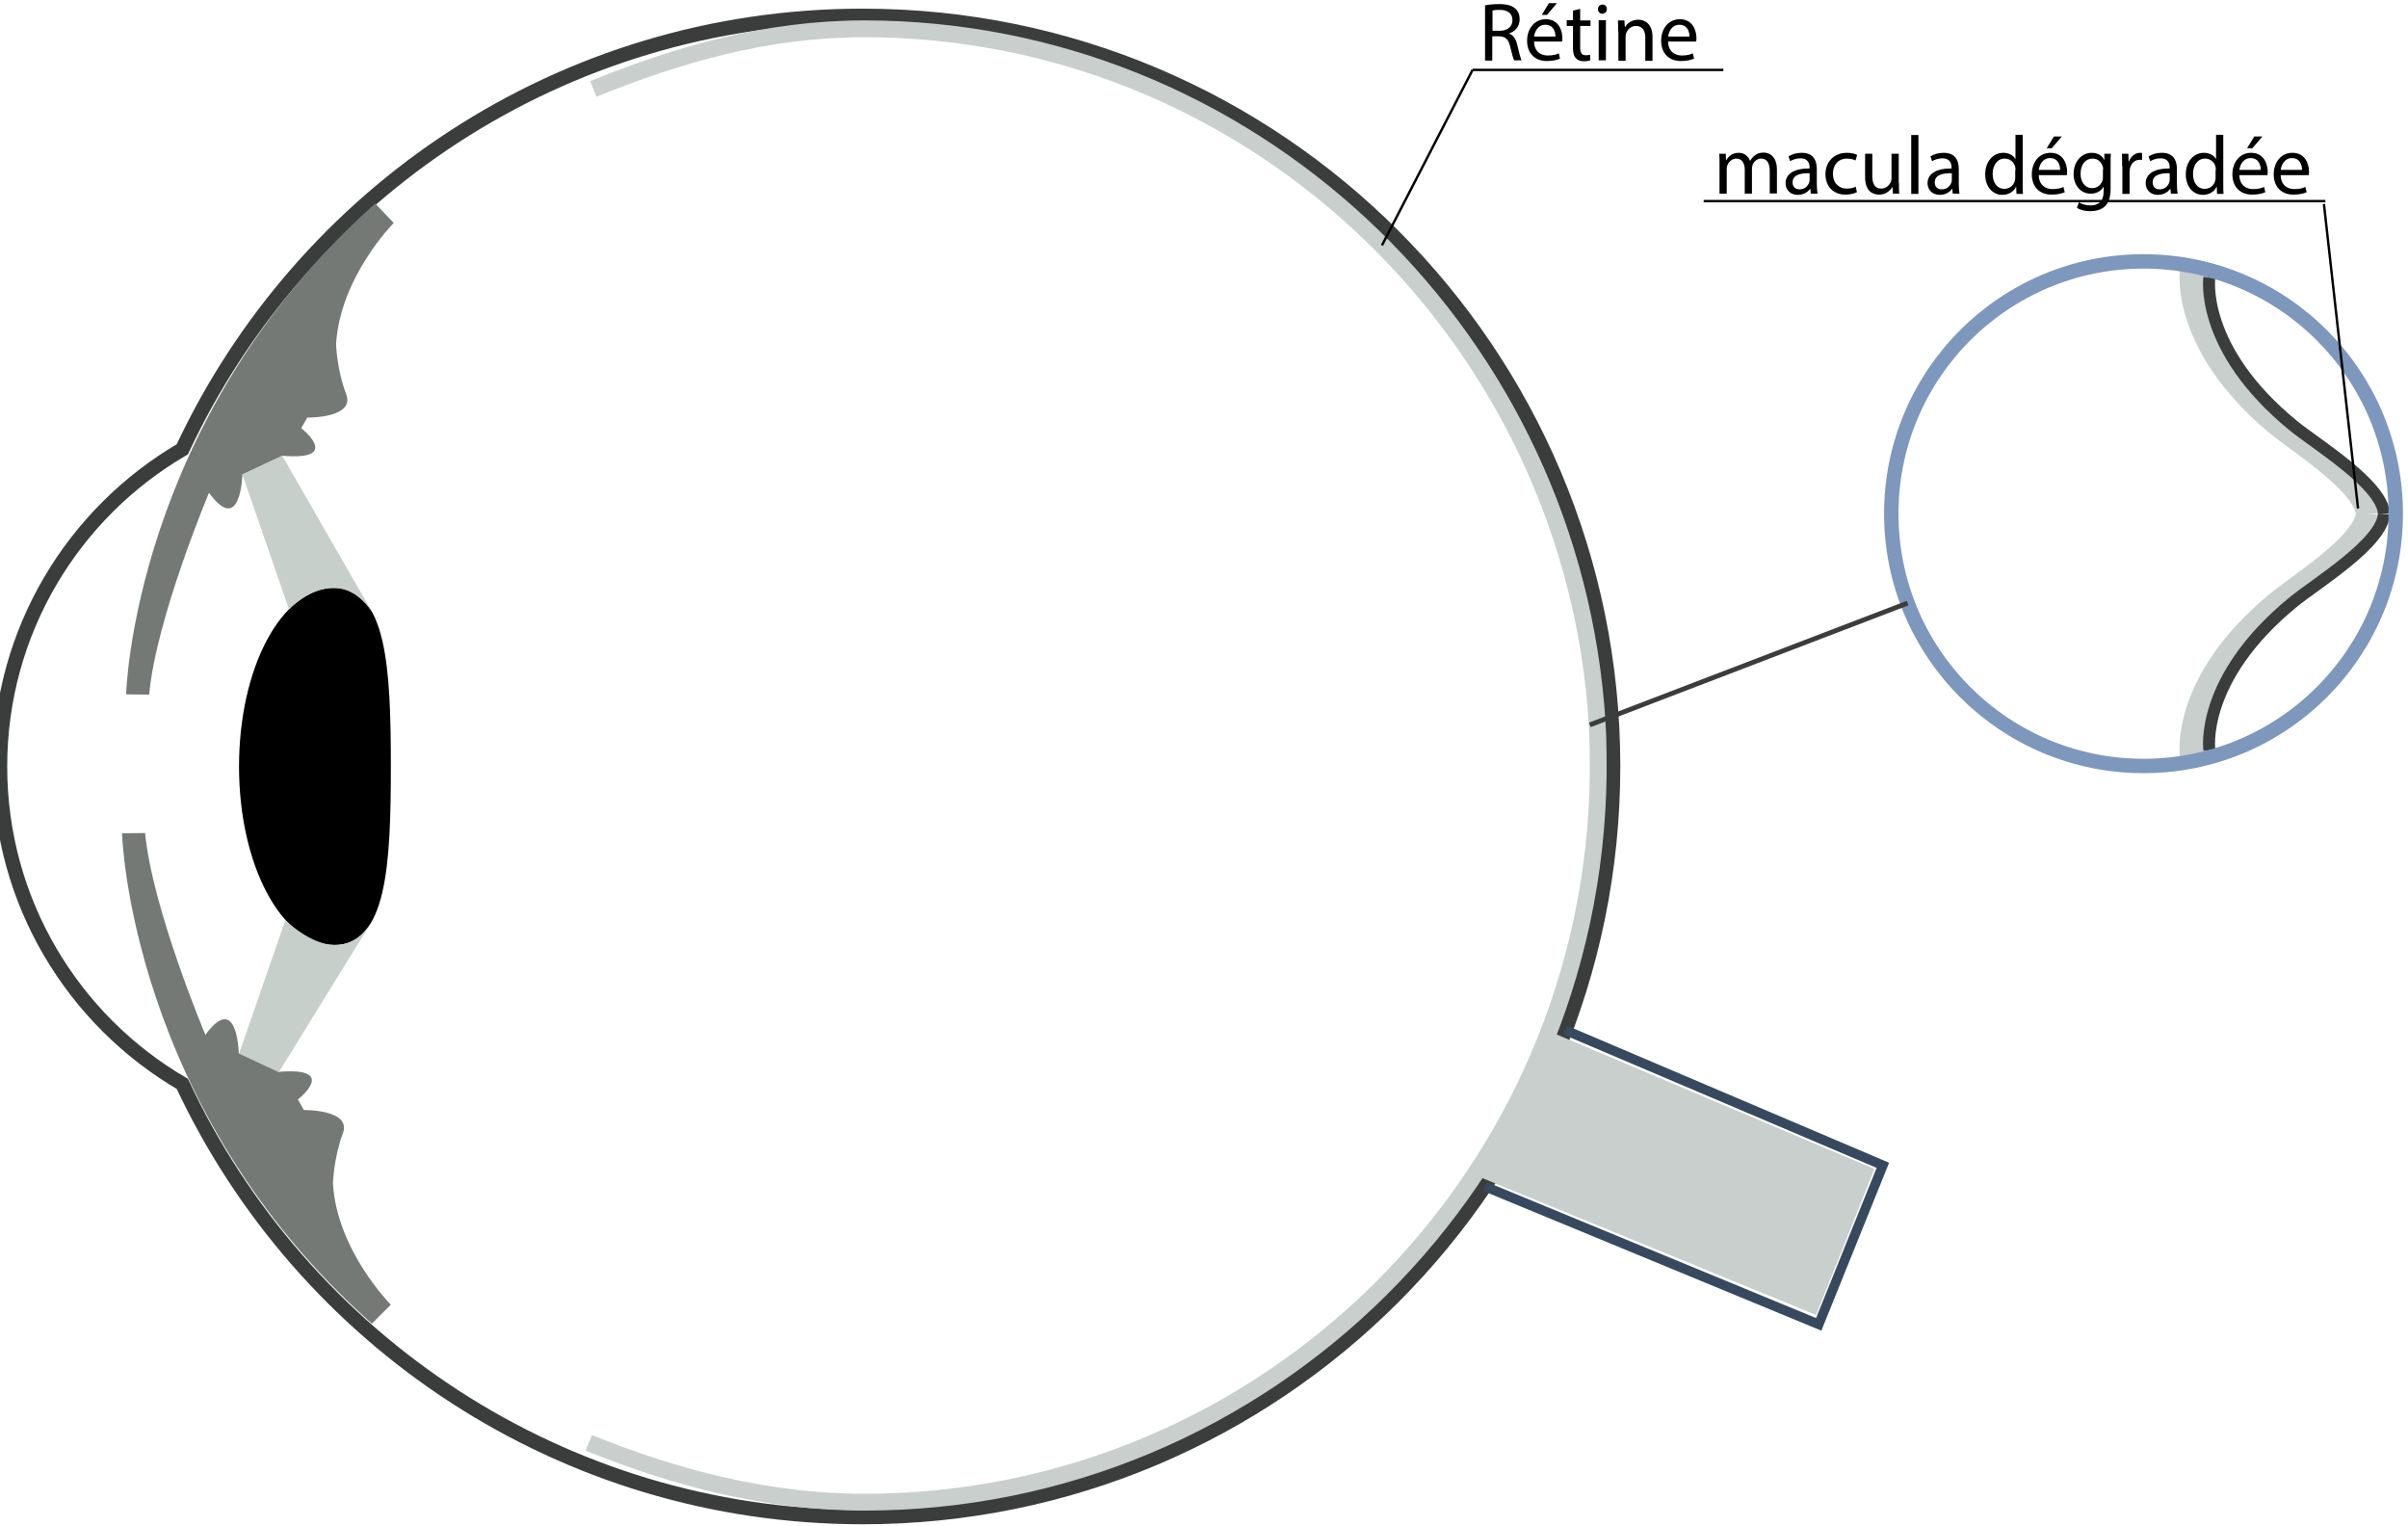 <?xml version="1.0" encoding="utf-8"?>
<!-- Generator: Adobe Illustrator 22.1.0, SVG Export Plug-In . SVG Version: 6.00 Build 0)  -->
<svg version="1.1" xmlns="http://www.w3.org/2000/svg" xmlns:xlink="http://www.w3.org/1999/xlink" x="0px" y="0px"
	 viewBox="0 0 1002.4 635.1" style="enable-background:new 0 0 1002.4 635.1;" xml:space="preserve">
<style type="text/css">
	.st0{fill:none;stroke:#3B3D3C;stroke-width:6;stroke-miterlimit:10;}
	.st1{fill:none;stroke:#C8CFCC;stroke-width:7;stroke-miterlimit:10;}
	.st2{fill:#757976;}
	.st3{fill:#C7CFCB;}
	.st4{fill:none;stroke:#36495E;stroke-width:4;stroke-miterlimit:10;}
	.st5{fill:#C8CFCC;}
	.st6{fill:none;stroke:#000000;stroke-miterlimit:10;}
	.st7{fill:none;stroke:#3B3D3C;stroke-width:10;stroke-miterlimit:10;}
	.st8{fill:none;stroke:#C8CFCC;stroke-width:10;stroke-miterlimit:10;}
	.st9{fill:none;stroke:#3B3D3C;stroke-width:5;stroke-miterlimit:10;}
	.st10{fill:none;stroke:#7E97BD;stroke-width:6;stroke-miterlimit:10;}
	.st11{fill:none;stroke:#3B3D3C;stroke-width:2;stroke-miterlimit:10;}
	.st12{display:none;}
	.st13{display:inline;fill:none;stroke:#3B3D3C;stroke-width:6;stroke-miterlimit:10;}
	.st14{display:inline;fill:none;stroke:#C8CFCC;stroke-width:7;stroke-miterlimit:10;}
	.st15{display:inline;fill:#757976;}
	.st16{display:inline;}
	.st17{display:inline;fill:#C7CFCB;}
	.st18{display:inline;fill:none;stroke:#36495E;stroke-width:4;stroke-miterlimit:10;}
	.st19{display:inline;fill:#C8CFCC;}
	.st20{display:inline;fill:none;stroke:#000000;stroke-miterlimit:10;}
	.st21{display:inline;fill:#7E97BD;}
</style>
<g id="Calque_1">
	<path class="st0" d="M359.1,6.6C233.7,6.6,125.7,80.4,75.9,187C30.5,213.5,0,262.7,0,319c0,56.4,30.5,105.6,75.9,132.1
		c49.8,106.5,157.9,180.3,283.2,180.3c172.5,0,312.4-139.9,312.4-312.4C671.5,146.5,531.6,6.6,359.1,6.6z"/>
	<path class="st1" d="M245.1,600.5c35.4,14.4,74.1,24.7,114.7,24.7c167.5,0,303.6-135.3,305.5-303c0-1.2,0-2.4,0-3.6
		c0-9.1-0.2-16.3-1-25.2C650.7,136.6,519.5,12,359.8,12c-40.6,0-77.3,10.6-112.8,25"/>
	<path class="st2" d="M163.9,92.8c0,0-22.3,22.4-24,50.4c0,0,0.3,10.7,4.2,20.8c3.9,10.1-16.2,9.8-16.2,9.8l-2.5,4.4
		c0,0,17.4,13.6-7.9,11.5l-16.6,7.8c0,0-0.6,25.8-13.9,7.6c0,0-22.1,52.5-24.9,84l-9.6-0.1c0,0,2.8-114.4,103.7-204.3L163.9,92.8z"
		/>
	<path class="st2" d="M162.7,543c0,0-22.4-22.4-24.1-50.4c0,0,0.3-10.7,4.1-20.8c3.9-10.1-16.2-9.8-16.2-9.8l-2.5-4.4
		c0,0,17.4-13.6-8-11.5l-16.6-7.8c0,0-0.6-25.8-13.9-7.6c0,0-22.1-52.4-25.1-84l-9.6,0.1c0,0,3,114.4,104,204.1L162.7,543z"/>
	<path d="M162.7,319c0,41.1-1.7,74.3-23.6,74.3S99.5,360.1,99.5,319s17.7-74.3,39.6-74.3S162.7,278,162.7,319z"/>
	<path class="st3" d="M100.9,197.5l19.4,56.1c0,0,19.7-20.9,34.7,1.3l-37.5-65.2L100.9,197.5z"/>
	<polyline class="st4" points="651.7,428.8 783.8,485 757.1,551.2 618.1,493.8 	"/>
	<polygon class="st5" points="613.1,488.7 756,547.3 780.3,486.5 643.9,428.8 	"/>
	<path class="st3" d="M99.5,438.5l19.3-55.6c0,0,22.2,22.8,35.8,0.9l-38.5,62.4L99.5,438.5z"/>
	<line class="st6" x1="575.3" y1="102.1" x2="613" y2="29.1"/>
	<line class="st6" x1="613" y1="29.1" x2="717.4" y2="29.1"/>
	<g>
		<path d="M618.3,2.2c1.5-0.3,3.7-0.5,5.8-0.5c3.2,0,5.3,0.6,6.7,1.9c1.2,1,1.8,2.6,1.8,4.4c0,3.1-1.9,5.1-4.4,5.9v0.1
			c1.8,0.6,2.9,2.3,3.4,4.7c0.8,3.2,1.3,5.5,1.8,6.4h-3.1c-0.4-0.7-0.9-2.7-1.6-5.5c-0.7-3.2-1.9-4.4-4.7-4.5h-2.8v10.1h-3V2.2z
			 M621.3,12.8h3.1c3.2,0,5.2-1.8,5.2-4.4c0-3-2.2-4.3-5.3-4.3c-1.4,0-2.5,0.1-3,0.3V12.8z"/>
		<path d="M638.6,17.3c0.1,4.1,2.7,5.8,5.7,5.8c2.2,0,3.5-0.4,4.6-0.9l0.5,2.2c-1.1,0.5-2.9,1-5.5,1c-5.1,0-8.2-3.4-8.2-8.4
			s3-9,7.8-9c5.4,0,6.9,4.8,6.9,7.9c0,0.6-0.1,1.1-0.1,1.4H638.6z M647.5,15.2c0-1.9-0.8-4.9-4.2-4.9c-3.1,0-4.4,2.8-4.7,4.9H647.5z
			 M648.2,1.2L644,6.2h-2.2l3-4.9H648.2z"/>
		<path d="M657.8,3.7v4.8h4.3v2.3h-4.3v9c0,2.1,0.6,3.2,2.3,3.2c0.8,0,1.4-0.1,1.8-0.2l0.1,2.3c-0.6,0.2-1.5,0.4-2.7,0.4
			c-1.4,0-2.5-0.4-3.3-1.3c-0.9-0.9-1.2-2.4-1.2-4.3v-9.1h-2.6V8.4h2.6v-4L657.8,3.7z"/>
		<path d="M668.9,3.8c0,1-0.7,1.9-1.9,1.9c-1.1,0-1.8-0.8-1.8-1.9c0-1.1,0.8-1.9,1.9-1.9C668.2,1.9,668.9,2.7,668.9,3.8z
			 M665.5,25.1V8.4h3v16.7H665.5z"/>
		<path d="M673.6,13c0-1.7,0-3.1-0.1-4.5h2.7l0.2,2.8h0.1c0.8-1.6,2.8-3.1,5.5-3.1c2.3,0,5.9,1.4,5.9,7.1v10h-3v-9.6
			c0-2.7-1-4.9-3.9-4.9c-2,0-3.5,1.4-4.1,3.1c-0.1,0.4-0.2,0.9-0.2,1.4v10h-3V13z"/>
		<path d="M694.4,17.3c0.1,4.1,2.7,5.8,5.7,5.8c2.2,0,3.5-0.4,4.6-0.9l0.5,2.2c-1.1,0.5-2.9,1-5.5,1c-5.1,0-8.2-3.4-8.2-8.4
			s3-9,7.8-9c5.4,0,6.9,4.8,6.9,7.9c0,0.6-0.1,1.1-0.1,1.4H694.4z M703.3,15.2c0-1.9-0.8-4.9-4.2-4.9c-3.1,0-4.4,2.8-4.7,4.9H703.3z
			"/>
	</g>
	<path class="st0" d="M916,114.7"/>
	<path class="st7" d="M915.5,312.2"/>
	<path class="st8" d="M912.4,112.7c0,0-4.3,30.3,35.2,63.4c9.6,8,37.3,25.1,38.1,37.8"/>
	<path class="st8" d="M912.4,314.4c0,0-4.3-30.2,35.2-63c9.6-8,37.3-25,38.1-37.6"/>
	<path class="st9" d="M919.7,115.5c0,0-4.3,29.5,34.9,61.6c9.5,7.8,37,24.4,37.8,36.7"/>
	<path class="st9" d="M919.7,312.2c0,0-4.3-29.5,34.9-61.6c9.5-7.8,37-24.4,37.8-36.7"/>
	<circle class="st10" cx="892.3" cy="213.8" r="105"/>
	<line class="st11" x1="661.8" y1="301.7" x2="794.1" y2="251"/>
	<line class="st6" x1="981.6" y1="211.6" x2="967.4" y2="84.9"/>
	<line class="st6" x1="709.2" y1="83.7" x2="968" y2="83.7"/>
	<g>
		<path d="M715.8,68.5c0-1.7,0-3.1-0.1-4.5h2.7l0.1,2.7h0.1c0.9-1.6,2.5-3.1,5.2-3.1c2.3,0,4,1.4,4.7,3.3h0.1
			c0.5-0.9,1.2-1.7,1.9-2.2c1-0.8,2.1-1.2,3.7-1.2c2.2,0,5.5,1.4,5.5,7.2v9.8h-3v-9.4c0-3.2-1.2-5.1-3.6-5.1c-1.7,0-3.1,1.3-3.6,2.8
			c-0.1,0.4-0.2,1-0.2,1.5v10.3h-3v-10c0-2.7-1.2-4.6-3.5-4.6c-1.9,0-3.3,1.5-3.8,3c-0.2,0.4-0.2,1-0.2,1.5v10.1h-3V68.5z"/>
		<path d="M753.8,80.7l-0.2-2.1h-0.1c-0.9,1.3-2.7,2.5-5.1,2.5c-3.4,0-5.1-2.4-5.1-4.8c0-4,3.6-6.2,10-6.2v-0.3
			c0-1.4-0.4-3.9-3.8-3.9c-1.6,0-3.2,0.5-4.3,1.2l-0.7-2c1.4-0.9,3.4-1.5,5.5-1.5c5.1,0,6.3,3.5,6.3,6.8v6.2c0,1.4,0.1,2.9,0.3,4
			H753.8z M753.3,72.1c-3.3-0.1-7.1,0.5-7.1,3.8c0,2,1.3,2.9,2.9,2.9c2.2,0,3.5-1.4,4-2.8c0.1-0.3,0.2-0.7,0.2-1V72.1z"/>
		<path d="M773,80c-0.8,0.4-2.5,1-4.8,1c-5,0-8.3-3.4-8.3-8.5c0-5.1,3.5-8.9,9-8.9c1.8,0,3.4,0.4,4.2,0.9l-0.7,2.3
			c-0.7-0.4-1.9-0.8-3.5-0.8c-3.8,0-5.9,2.8-5.9,6.3c0,3.9,2.5,6.2,5.8,6.2c1.7,0,2.9-0.4,3.7-0.8L773,80z"/>
		<path d="M790.5,76.1c0,1.7,0,3.2,0.1,4.5H788l-0.2-2.7h-0.1c-0.8,1.3-2.5,3.1-5.5,3.1c-2.6,0-5.8-1.4-5.8-7.3V64h3v9.2
			c0,3.2,1,5.3,3.7,5.3c2,0,3.4-1.4,4-2.8c0.2-0.4,0.3-1,0.3-1.6V64h3V76.1z"/>
		<path d="M795.6,56.2h3v24.5h-3V56.2z"/>
		<path d="M812.9,80.7l-0.2-2.1h-0.1c-0.9,1.3-2.7,2.5-5.1,2.5c-3.4,0-5.1-2.4-5.1-4.8c0-4,3.6-6.2,10-6.2v-0.3
			c0-1.4-0.4-3.9-3.8-3.9c-1.6,0-3.2,0.5-4.3,1.2l-0.7-2c1.4-0.9,3.4-1.5,5.5-1.5c5.1,0,6.3,3.5,6.3,6.8v6.2c0,1.4,0.1,2.9,0.3,4
			H812.9z M812.5,72.1c-3.3-0.1-7.1,0.5-7.1,3.8c0,2,1.3,2.9,2.9,2.9c2.2,0,3.5-1.4,4-2.8c0.1-0.3,0.2-0.7,0.2-1V72.1z"/>
		<path d="M842,56.2v20.2c0,1.5,0,3.2,0.1,4.3h-2.7l-0.1-2.9h-0.1c-0.9,1.9-3,3.3-5.7,3.3c-4,0-7.1-3.4-7.1-8.5c0-5.5,3.4-9,7.5-9
			c2.5,0,4.3,1.2,5,2.5h0.1v-10H842z M839,70.8c0-0.4,0-0.9-0.1-1.3c-0.4-1.9-2.1-3.5-4.4-3.5c-3.1,0-5,2.8-5,6.4
			c0,3.4,1.7,6.2,4.9,6.2c2,0,3.9-1.3,4.4-3.6c0.1-0.4,0.1-0.8,0.1-1.3V70.8z"/>
		<path d="M848.7,72.9c0.1,4.1,2.7,5.8,5.7,5.8c2.2,0,3.5-0.4,4.6-0.9l0.5,2.2c-1.1,0.5-2.9,1-5.5,1c-5.1,0-8.2-3.4-8.2-8.4
			s3-9,7.8-9c5.4,0,6.9,4.8,6.9,7.9c0,0.6-0.1,1.1-0.1,1.4H848.7z M857.6,70.7c0-1.9-0.8-4.9-4.2-4.9c-3.1,0-4.4,2.8-4.7,4.9H857.6z
			 M858.3,56.8l-4.2,4.9H852l3-4.9H858.3z"/>
		<path d="M878.7,64c-0.1,1.2-0.1,2.5-0.1,4.6v9.7c0,3.8-0.8,6.2-2.4,7.6c-1.6,1.5-4,2-6.1,2c-2,0-4.2-0.5-5.5-1.4l0.8-2.3
			c1.1,0.7,2.8,1.3,4.9,1.3c3.1,0,5.4-1.6,5.4-5.8v-1.9h-0.1c-0.9,1.6-2.7,2.8-5.3,2.8c-4.1,0-7.1-3.5-7.1-8.1
			c0-5.7,3.7-8.9,7.5-8.9c2.9,0,4.5,1.5,5.2,2.9h0.1L876,64H878.7z M875.5,70.6c0-0.5,0-1-0.2-1.4c-0.6-1.8-2-3.2-4.2-3.2
			c-2.9,0-5,2.4-5,6.3c0,3.3,1.7,6,4.9,6c1.9,0,3.5-1.2,4.2-3.1c0.2-0.5,0.2-1.1,0.2-1.6V70.6z"/>
		<path d="M883.4,69.2c0-2,0-3.7-0.1-5.2h2.7l0.1,3.3h0.1c0.8-2.2,2.6-3.7,4.6-3.7c0.3,0,0.6,0,0.9,0.1v2.9c-0.3-0.1-0.6-0.1-1-0.1
			c-2.1,0-3.7,1.6-4.1,3.9c-0.1,0.4-0.1,0.9-0.1,1.4v8.9h-3V69.2z"/>
		<path d="M903.7,80.7l-0.2-2.1h-0.1c-0.9,1.3-2.7,2.5-5.1,2.5c-3.4,0-5.1-2.4-5.1-4.8c0-4,3.6-6.2,10-6.2v-0.3
			c0-1.4-0.4-3.9-3.8-3.9c-1.6,0-3.2,0.5-4.3,1.2l-0.7-2c1.4-0.9,3.4-1.5,5.5-1.5c5.1,0,6.3,3.5,6.3,6.8v6.2c0,1.4,0.1,2.9,0.3,4
			H903.7z M903.2,72.1c-3.3-0.1-7.1,0.5-7.1,3.8c0,2,1.3,2.9,2.9,2.9c2.2,0,3.5-1.4,4-2.8c0.1-0.3,0.2-0.7,0.2-1V72.1z"/>
		<path d="M925.5,56.2v20.2c0,1.5,0,3.2,0.1,4.3h-2.7l-0.1-2.9h-0.1c-0.9,1.9-3,3.3-5.7,3.3c-4,0-7.1-3.4-7.1-8.5c0-5.5,3.4-9,7.5-9
			c2.5,0,4.3,1.2,5,2.5h0.1v-10H925.5z M922.4,70.8c0-0.4,0-0.9-0.1-1.3c-0.4-1.9-2.1-3.5-4.4-3.5c-3.1,0-5,2.8-5,6.4
			c0,3.4,1.7,6.2,4.9,6.2c2,0,3.9-1.3,4.4-3.6c0.1-0.4,0.1-0.8,0.1-1.3V70.8z"/>
		<path d="M932.2,72.9c0.1,4.1,2.7,5.8,5.7,5.8c2.2,0,3.5-0.4,4.6-0.9L943,80c-1.1,0.5-2.9,1-5.5,1c-5.1,0-8.2-3.4-8.2-8.4
			s3-9,7.8-9c5.4,0,6.9,4.8,6.9,7.9c0,0.6-0.1,1.1-0.1,1.4H932.2z M941.1,70.7c0-1.9-0.8-4.9-4.2-4.9c-3.1,0-4.4,2.8-4.7,4.9H941.1z
			 M941.8,56.8l-4.2,4.9h-2.2l3-4.9H941.8z"/>
		<path d="M949.4,72.9c0.1,4.1,2.7,5.8,5.7,5.8c2.2,0,3.5-0.4,4.6-0.9l0.5,2.2c-1.1,0.5-2.9,1-5.5,1c-5.1,0-8.2-3.4-8.2-8.4
			s3-9,7.8-9c5.4,0,6.9,4.8,6.9,7.9c0,0.6-0.1,1.1-0.1,1.4H949.4z M958.3,70.7c0-1.9-0.8-4.9-4.2-4.9c-3.1,0-4.4,2.8-4.7,4.9H958.3z
			"/>
	</g>
</g>
<g id="Calque_2" class="st12">
	<path class="st13" d="M358.7,7.7C233.3,7.7,125.2,81.5,75.5,188C30.1,214.5-0.4,263.7-0.4,320.1c0,56.4,30.5,105.6,75.9,132.1
		c49.8,106.5,157.9,180.3,283.2,180.3c172.5,0,312.4-139.9,312.4-312.4C671.1,147.5,531.2,7.7,358.7,7.7z"/>
	<path class="st14" d="M244.7,601.5c35.4,14.4,74.1,24.7,114.7,24.7c168.7,0,305.5-137.3,305.5-306.6C664.9,150.3,528.1,13,359.4,13
		c-40.6,0-77.3,10.6-112.8,25"/>
	<path class="st15" d="M163.5,93.8c0,0-22.3,22.4-24,50.4c0,0,0.3,10.7,4.2,20.8c3.9,10.1-16.2,9.8-16.2,9.8l-2.5,4.4
		c0,0,17.4,13.6-7.9,11.5l-16.6,7.8c0,0-0.6,25.8-13.9,7.6c0,0-22.1,52.5-24.9,84l-9.6-0.1c0,0,2.8-114.4,103.7-204.3L163.5,93.8z"
		/>
	<path class="st15" d="M162.3,544.1c0,0-22.4-22.4-24.1-50.4c0,0,0.3-10.7,4.1-20.8s-16.2-9.8-16.2-9.8l-2.5-4.4
		c0,0,17.4-13.6-8-11.5l-16.6-7.8c0,0-0.6-25.8-13.9-7.6c0,0-22.1-52.4-25.1-84l-9.6,0.1c0,0,3,114.4,104,204.1L162.3,544.1z"/>
	<path class="st16" d="M162.3,320.1c0,41.1-1.7,74.3-23.6,74.3s-39.6-33.3-39.6-74.3s17.7-74.3,39.6-74.3S162.3,279,162.3,320.1z"/>
	<path class="st17" d="M100.5,198.5l19.4,56.1c0,0,19.7-20.9,34.7,1.3l-37.5-65.2L100.5,198.5z"/>
	<polyline class="st18" points="651.3,429.8 783.4,486 756.7,552.2 617.7,494.8 	"/>
	<polygon class="st19" points="612.7,489.7 755.5,548.3 779.9,487.5 643.5,429.8 	"/>
	<path class="st17" d="M99.1,439.5l19.3-55.6c0,0,22.2,22.8,35.8,0.9l-38.5,62.4L99.1,439.5z"/>
	<line class="st20" x1="728.6" y1="505.1" x2="650.1" y2="691.1"/>
	<line class="st20" x1="650.3" y1="690.9" x2="458.6" y2="690.9"/>
	<g class="st16">
		<path d="M469,677v-23.2h3.3l7.4,11.7c1.7,2.7,3.1,5.2,4.2,7.5l0.1,0c-0.3-3.1-0.3-5.9-0.3-9.5v-9.7h2.8V677h-3l-7.4-11.8
			c-1.6-2.6-3.2-5.2-4.3-7.8l-0.1,0c0.2,2.9,0.2,5.7,0.2,9.6v9.9H469z"/>
		<path d="M493.2,669.2c0.1,4.1,2.7,5.8,5.7,5.8c2.2,0,3.5-0.4,4.6-0.9l0.5,2.2c-1.1,0.5-2.9,1-5.5,1c-5.1,0-8.2-3.4-8.2-8.4
			s3-9,7.8-9c5.4,0,6.9,4.8,6.9,7.9c0,0.6-0.1,1.1-0.1,1.4H493.2z M502.1,667.1c0-1.9-0.8-4.9-4.2-4.9c-3.1,0-4.4,2.8-4.7,4.9H502.1
			z"/>
		<path d="M508.8,665.5c0-2,0-3.7-0.1-5.2h2.7l0.1,3.3h0.1c0.8-2.2,2.6-3.7,4.6-3.7c0.3,0,0.6,0,0.9,0.1v2.9c-0.3-0.1-0.6-0.1-1-0.1
			c-2.1,0-3.7,1.6-4.1,3.9c-0.1,0.4-0.1,0.9-0.1,1.4v8.9h-3V665.5z"/>
		<path d="M521.4,677v-14.4H519v-2.3h2.3v-0.8c0-2.3,0.5-4.5,1.9-5.8c1.1-1.1,2.7-1.6,4.1-1.6c1.1,0,2,0.2,2.6,0.5l-0.4,2.3
			c-0.4-0.2-1.1-0.4-1.9-0.4c-2.6,0-3.2,2.3-3.2,4.8v0.9h4v2.3h-4V677H521.4z"/>
		<path d="M553.5,668.5c0,6.2-4.3,8.9-8.3,8.9c-4.5,0-8-3.3-8-8.6c0-5.6,3.7-8.9,8.3-8.9C550.3,660,553.5,663.4,553.5,668.5z
			 M540.3,668.7c0,3.7,2.1,6.4,5.1,6.4c2.9,0,5.1-2.7,5.1-6.5c0-2.8-1.4-6.4-5-6.4C541.9,662.2,540.3,665.5,540.3,668.7z"/>
		<path d="M557.4,665.8c0-2.1-0.1-3.9-0.1-5.4h2.7l0.1,2.9h0.1c1.2-2,3.2-3.2,5.9-3.2c4,0,7.1,3.4,7.1,8.5c0,6-3.7,9-7.6,9
			c-2.2,0-4.1-1-5.1-2.6h-0.1v9.1h-3V665.8z M560.4,670.2c0,0.4,0.1,0.9,0.1,1.2c0.6,2.1,2.4,3.5,4.5,3.5c3.2,0,5.1-2.6,5.1-6.4
			c0-3.3-1.8-6.2-5-6.2c-2.1,0-4,1.5-4.6,3.8c-0.1,0.4-0.2,0.8-0.2,1.2V670.2z"/>
		<path d="M580.6,655.5v4.8h4.3v2.3h-4.3v9c0,2.1,0.6,3.2,2.3,3.2c0.8,0,1.4-0.1,1.8-0.2l0.1,2.3c-0.6,0.2-1.5,0.4-2.7,0.4
			c-1.4,0-2.5-0.4-3.3-1.3c-0.9-0.9-1.2-2.4-1.2-4.3v-9.1h-2.6v-2.3h2.6v-4L580.6,655.5z"/>
		<path d="M591.7,655.6c0,1-0.7,1.9-1.9,1.9c-1.1,0-1.8-0.8-1.8-1.9c0-1.1,0.8-1.9,1.9-1.9C591,653.8,591.7,654.6,591.7,655.6z
			 M588.4,677v-16.7h3V677H588.4z"/>
		<path d="M607.8,674.4L607.8,674.4c-1,1.7-2.8,3-5.5,3c-3.9,0-7.1-3.4-7.1-8.4c0-6.2,4-9,7.5-9c2.6,0,4.3,1.3,5.1,2.9h0.1l0.1-2.5
			h2.9c-0.1,1.4-0.1,2.9-0.1,4.6v18.9h-3V674.4z M607.8,667.1c0-0.4,0-0.9-0.1-1.3c-0.4-1.9-2.1-3.4-4.3-3.4c-3.1,0-5,2.7-5,6.4
			c0,3.3,1.6,6.2,4.9,6.2c2,0,3.7-1.2,4.3-3.3c0.1-0.4,0.2-1,0.2-1.4V667.1z"/>
		<path d="M629.8,672.5c0,1.7,0,3.2,0.1,4.5h-2.7l-0.2-2.7H627c-0.8,1.3-2.5,3.1-5.5,3.1c-2.6,0-5.8-1.4-5.8-7.3v-9.8h3v9.2
			c0,3.2,1,5.3,3.7,5.3c2,0,3.4-1.4,4-2.8c0.2-0.4,0.3-1,0.3-1.5v-10.2h3V672.5z"/>
		<path d="M636.5,669.2c0.1,4.1,2.7,5.8,5.7,5.8c2.2,0,3.5-0.4,4.6-0.9l0.5,2.2c-1.1,0.5-2.9,1-5.5,1c-5.1,0-8.2-3.4-8.2-8.4
			s3-9,7.8-9c5.4,0,6.9,4.8,6.9,7.9c0,0.6-0.1,1.1-0.1,1.4H636.5z M645.4,667.1c0-1.9-0.8-4.9-4.2-4.9c-3.1,0-4.4,2.8-4.7,4.9H645.4
			z"/>
	</g>
	<path class="st21" d="M747.7,523.8l-113.3-47.8c-6.1-2.6-9-9.6-6.4-15.7l0,0c2.6-6.1,9.6-9,15.7-6.4L757,501.7
		c6.1,2.6,9,9.6,6.4,15.7h0C760.8,523.5,753.8,526.3,747.7,523.8z"/>
</g>
</svg>
